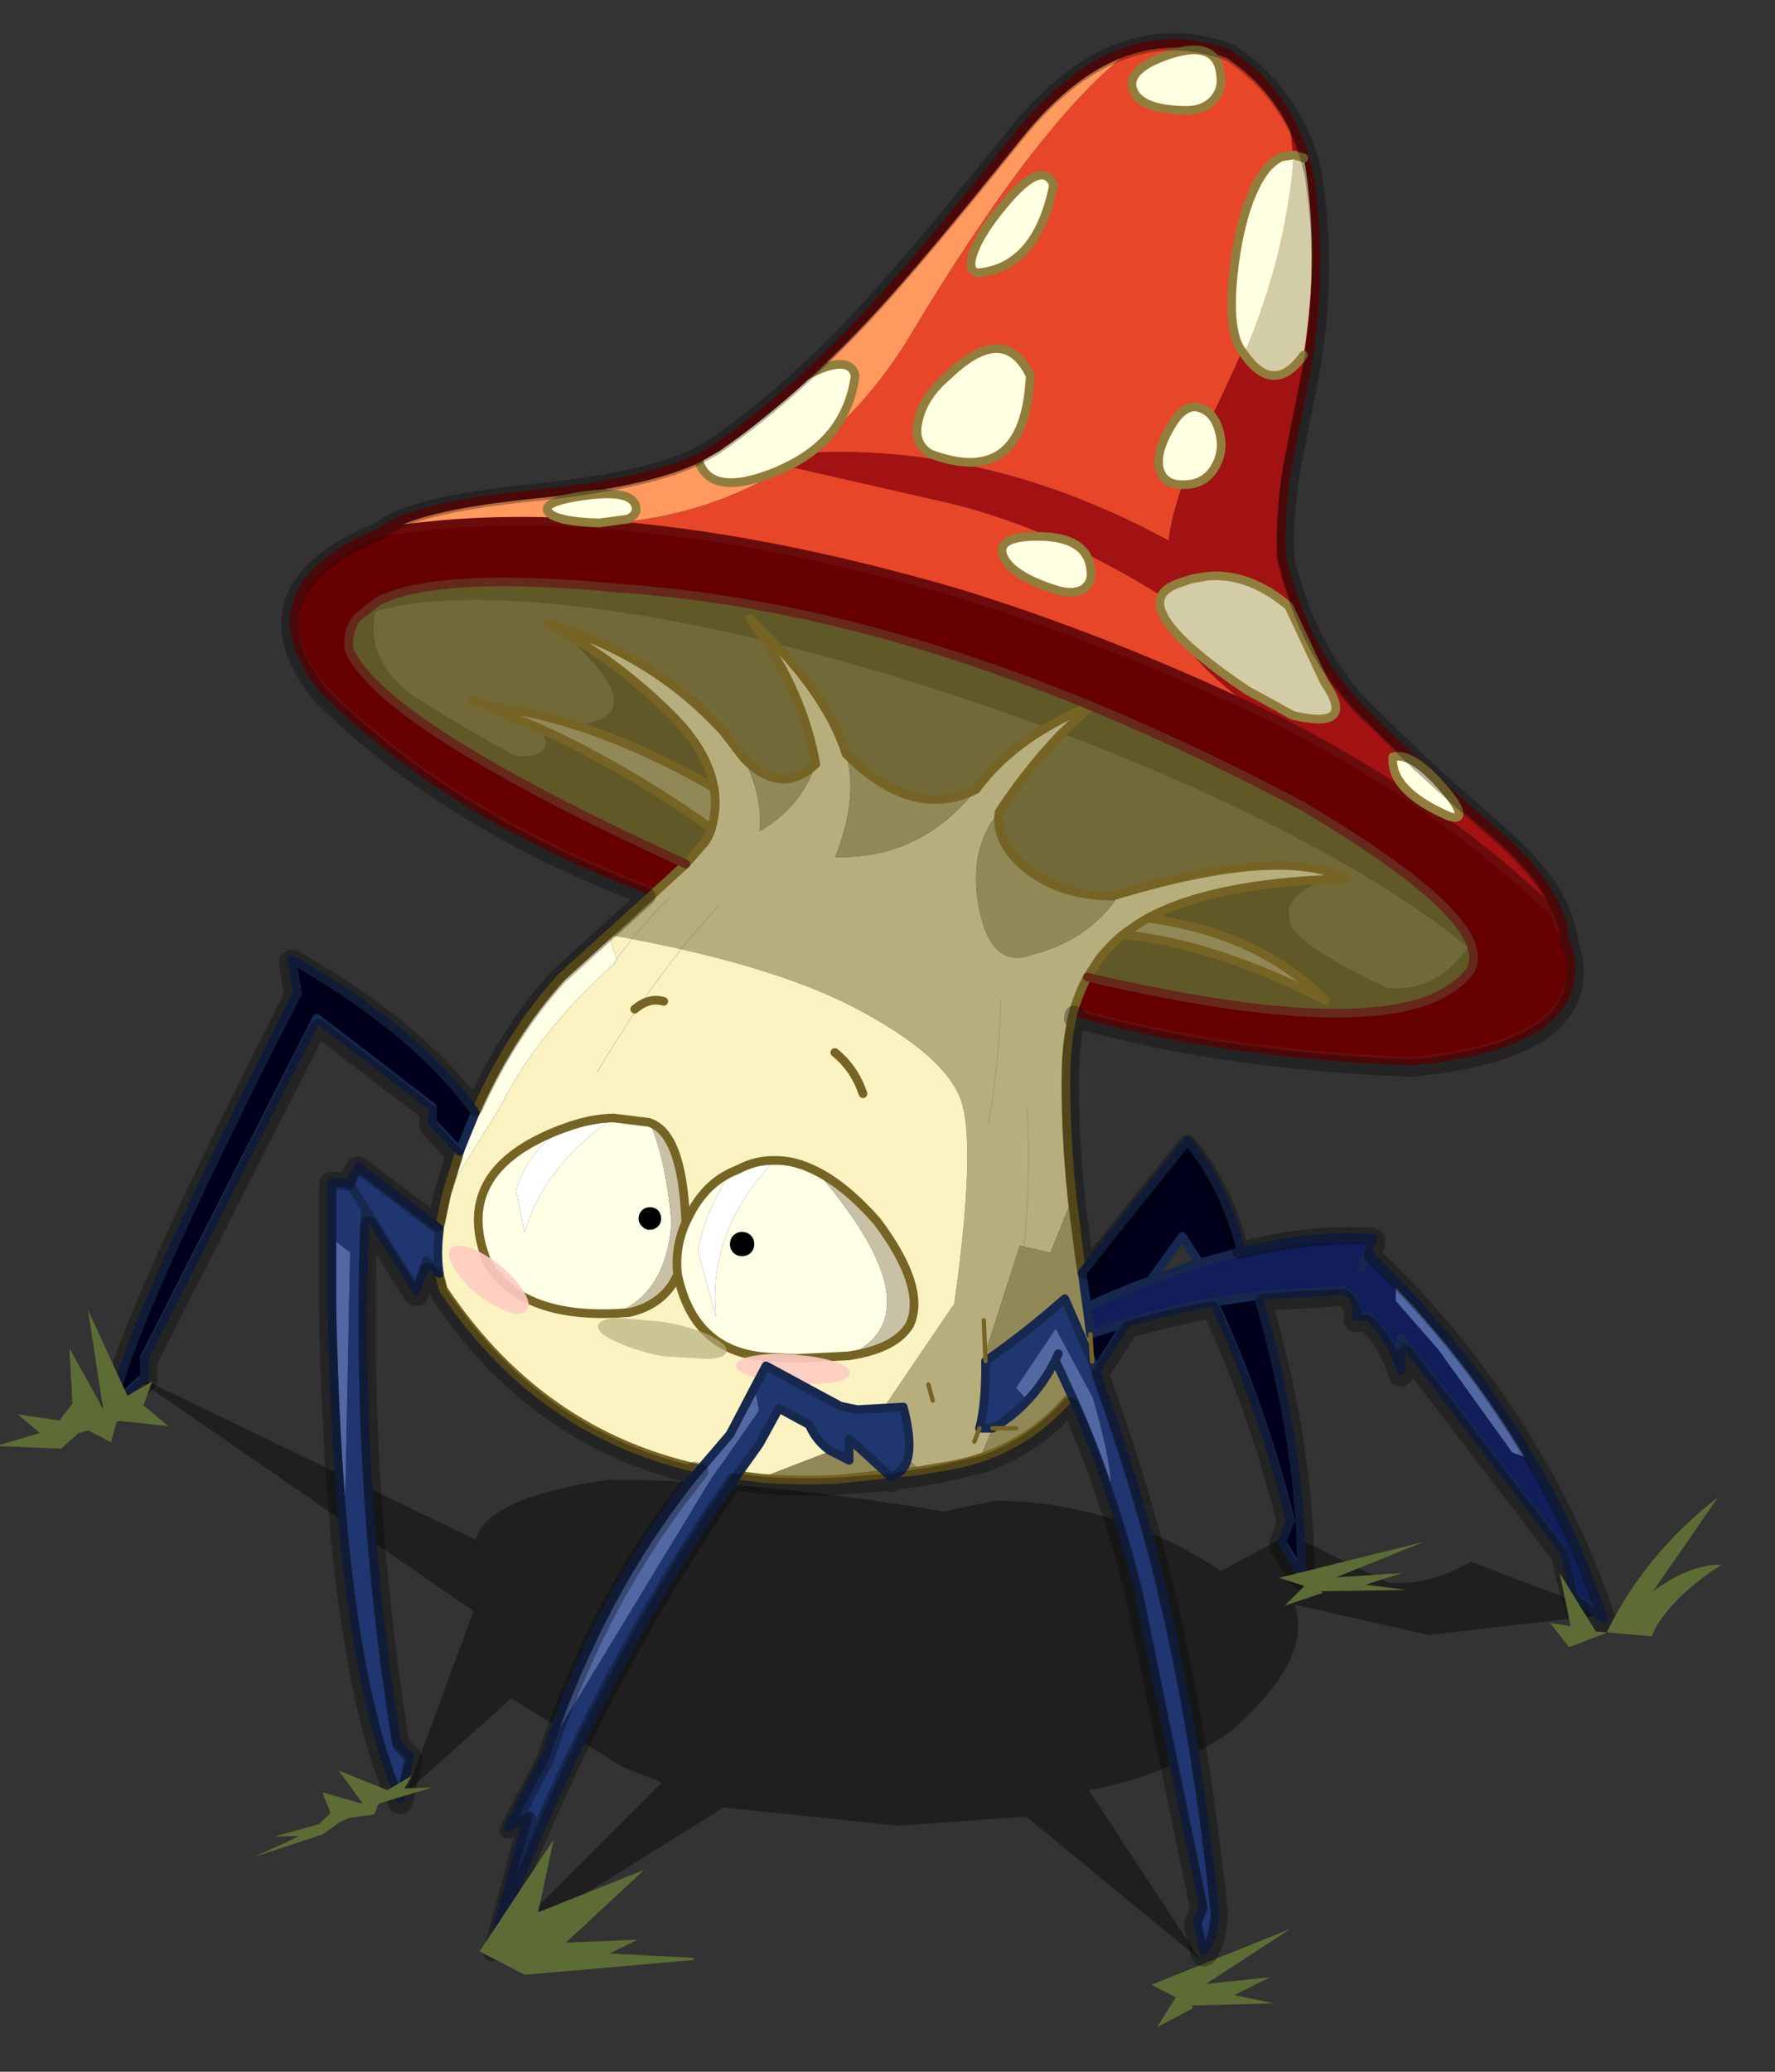 <svg width="84" height="98" xmlns="http://www.w3.org/2000/svg" xmlns:xlink="http://www.w3.org/1999/xlink">
 <rect width="100%" height="100%" fill="#333333" stroke="none"/>
 <defs>
  <g transform="matrix(1,0,0,1,99.6,115.5) " id="shape0">
   <path id="svg_1" fill-rule="evenodd" fill-opacity="0.4" fill="#000000" d="m61.1,63.25l-11.4,-5.55l-7.85,4.2q-12.2,-7.95 -26,-8.1l-6.05,1.25q-22.1,-3.7 -38.7,-3.65q-13.95,2 -15.3,6.9l-40.5,-19.5l40.25,27.75l-7.7,20.85l12.05,-10.8l12.8,7.9l4.6,1.8l-19.5,19.5l26.6,-16.6l20.15,2.1l14.8,-1.05l20.05,16.5l-12.85,-19.55q9.05,-1.55 16.6,-6.95q9.4,-8.35 7.15,-14.45l15.5,3.5l20.8,-2.4l-15.95,-6.05q-4.8,2.8 -9.55,2.4"/>
   <path id="svg_2" fill-rule="evenodd" fill="#5d6c35" d="m38.6,112.35l-0.15,-0.3l9.5,-0.25l-4.6,-0.95l4.1,-2.05l-7.35,0.75l9.75,-6.35l-16.05,6.45l2.8,1.45l-2.15,3.45l4.15,-2.2"/>
   <path id="svg_3" fill-rule="evenodd" fill="#ff995e" d="m-3,-69.6q4.8,-4.35 8.55,-10.35q15.4,-25.8 26,-33.65q-6.75,2 -13.15,9.95q-11.3,14.1 -16.95,20.2q-3.7,4 -7.5,7.45q5,-2.6 5.65,0q-0.5,3.7 -2.6,6.4m-27.05,10.75q11.75,-0.65 20.75,-6.05l-0.05,-0.1q-7.95,3.3 -9.2,-1.45q-5.85,2.8 -18.5,4.1q-14.7,1.45 -18,4.4q11.25,-1.85 24.7,-0.95l0.3,0.05"/>
   <path id="svg_4" fill-rule="evenodd" fill="#e84628" d="m31.55,-113.6q-10.6,7.85 -26,33.65q-3.75,6 -8.55,10.35q-1.05,1.35 -2.6,2.5q20.85,-1 41.4,10.15q0.2,-3.05 2.85,-9.9q7.3,-14.95 9.25,-21.05q2,-6.15 2.2,-11.05q0.2,-4.95 -0.95,-7.55q-2.45,-3.95 -6.45,-6.6q-5.7,-2.15 -11.15,-0.5m-40.9,48.6l0.05,0.1q-9,5.4 -20.75,6.05q18.7,1.3 41.55,7.95q16.75,5.15 34.15,13.35l-0.1,-0.05l-0.1,-0.05q-9.35,-6.8 -9.95,-12.6q-12.45,-7.9 -24.65,-10.95l-19.05,-4.35l-0.4,0.2l-0.75,0.35"/>
   <path id="svg_5" fill-rule="evenodd" fill="#ffffe2" d="m-3,-69.6q2.1,-2.7 2.6,-6.4q-0.65,-2.6 -5.65,0q-5.05,4.65 -10.3,8.3l-2.2,1.25q1.25,4.75 9.2,1.45l0.75,-0.35l0.4,-0.2q1.45,-0.7 2.6,-1.55q1.55,-1.15 2.6,-2.5"/>
   <path id="svg_6" fill-rule="evenodd" fill="#a21212" d="m49.15,-106.5q1.15,2.6 0.95,7.55q-0.2,4.9 -2.2,11.05q-1.95,6.1 -9.25,21.05q-2.65,6.85 -2.85,9.9q-20.55,-11.15 -41.4,-10.15q-1.15,0.85 -2.6,1.55l19.05,4.35q12.2,3.05 24.65,10.95q0.6,5.8 9.95,12.6l0.7,0.3l2.25,1.1q18.7,9.6 31.4,21.8l0.4,0.35l0.05,0.1l1.25,2.9q-0.6,-5.9 -8.7,-12.7q-8.05,-6.85 -14.75,-13.6q-6.7,-6.8 -9.25,-17.85q-0.2,-4.85 0.7,-10.45l1.95,-9.8l0.35,-1.85q1.95,-11.75 0.05,-22.75q-0.95,-3.55 -2.7,-6.4"/>
   <path id="svg_7" fill-rule="evenodd" fill="#605827" d="m-10.75,-45.4l-1.8,-2.55l2.8,2.8q7.1,1.75 14.75,4.1q8.65,2.65 16.7,5.65q2.35,-1.4 5.1,-2.5q-28.7,-11.8 -54.2,-13.55q-21.15,-2.05 -28.1,1.5l-2.35,1.85q-1.25,1.55 -0.95,3.75q2.4,5.55 17.65,14.1q8.55,4.85 21.2,10.6l2.05,-2.35q0.6,-0.7 0.9,-1.75q-9.6,-6.85 -19.7,-11.5q2.05,3.35 -2.85,3.2q-6.65,-3.6 -12.25,-7.25q-5.2,-4.15 -4,-9.5q7.25,-2.15 20.35,-0.9q11.3,1.05 24.7,4.3m64.2,27.55q-13.2,0.7 -20.1,4.45q12,1.6 19.5,8.5l1,0.95l-2.35,-1.15q-11.5,-5.5 -21,-6.4q-1.55,1.3 -2.8,2.9l-1.3,2q27.85,6.5 38.8,2.85q3.6,-1.25 5.4,-3.6q0.55,-1 0.3,-2.25l-0.25,-0.9q-2.3,-5.7 -19.45,-15.85q-11.6,-6.2 -24.4,-11.55l-3.35,3.15q12.2,4.55 23.1,10q15.1,7.5 23.8,14.7q-3.55,5.2 -9.3,4.75q-11.9,-5.6 -11.3,-8.15q-0.9,-2.1 3.7,-4.4m-87.95,-28.8q11.55,9.95 1.85,11q7.55,2.4 15.95,7.2q-0.75,-4.3 -5,-8.5q-5.85,-5.8 -12.8,-9.7"/>
   <path id="svg_8" fill-rule="evenodd" fill="#b6ae7d" d="m-9.75,-45.15l-2.8,-2.8l1.8,2.55q4.5,6.85 5.8,14.2q-1.75,5.1 -6.5,7.75q0.45,-3.75 -1.8,-8.4l-2.3,-3q-7.65,-8.45 -19,-12.15l-1.4,-0.45l1.45,0.8q6.95,3.9 12.8,9.7q4.25,4.2 5,8.5q0.4,2.35 -0.3,4.7q-0.3,1.05 -0.9,1.75l-2.05,2.35l-3.55,3.25l-5.4,4.9q19,3.35 28.95,8.7q10,5.35 11.75,10.4q1.8,5.05 -0.75,23.45l-7.8,11.5q-0.9,3.1 -3.6,4.4l0.4,0.3q1,0.7 2.25,1.15l0,-2.5l4.75,4.35l0,0.1l2.25,-0.4q2.5,-0.35 4.75,-1.1l1.4,-3.4l-1.5,0q0.75,-2.7 0.7,-7.75l-0.05,-0.65l0,-0.25l4,-12.4l3.55,0.8l2.5,-6.25q-0.85,-8.1 -0.7,-15.2q0.1,-3.45 0.85,-6.35q0.6,-2.15 1.6,-4l1.3,-2q1.25,-1.6 2.8,-2.9l1.7,-1.2l1.15,-0.7q6.9,-3.75 20.1,-4.45l2.75,-0.15q-7.55,-3.7 -26.05,1.8q-3.55,5.35 -10.1,7q-4.7,1.8 -6.15,-5.3q-1.3,-6.8 2.25,-11.1l0.05,0l0.2,-0.35q3.35,-5 7.05,-8.8l3.35,-3.15q-2.75,1.1 -5.1,2.5q-5,2.9 -8.15,7.15q-6.4,8.05 -16.25,7.8q2.7,-6.8 1.25,-11.9q-1.9,-6.05 -8.3,-12.8m24.2,78.15l0.15,3.8l-0.15,-3.8m-0.5,12.45l-0.6,1.55l0.6,-1.55m-5.9,-5.05l0.5,1.85l-0.5,-1.85"/>
   <path id="svg_9" fill-rule="evenodd" fill="#716938" d="m-10.75,-45.4q-13.4,-3.25 -24.7,-4.3q-13.1,-1.25 -20.35,0.9q-1.2,5.35 4,9.5q5.6,3.65 12.25,7.25q4.9,0.15 2.85,-3.2l-6.15,-2.6q4.9,0.5 10.2,2.2q9.7,-1.05 -1.85,-11l-1.45,-0.8l1.4,0.45q11.35,3.7 19,12.15l2.3,3q4.3,4.45 8.3,0.65q-1.3,-7.35 -5.8,-14.2m32.45,10q-8.05,-3 -16.7,-5.65q-7.65,-2.35 -14.75,-4.1q6.4,6.75 8.3,12.8q7.7,7.75 15,4.1q3.15,-4.25 8.15,-7.15m-5.5,9.8q-0.5,3.6 3.4,6.65q3.9,3 9.75,3l0.8,-0.25q18.5,-5.5 26.05,-1.8l-2.75,0.15q-4.6,2.3 -3.7,4.4q-0.6,2.55 11.3,8.15q5.75,0.45 9.3,-4.75q-8.7,-7.2 -23.8,-14.7q-10.9,-5.45 -23.1,-10q-3.7,3.8 -7.05,8.8l-0.2,0.35m-60.75,-12.9l1.7,0.65l-1.7,-0.65"/>
   <path id="svg_10" fill-rule="evenodd" fill="#908857" d="m-36.7,-35.25q10.1,4.65 19.7,11.5q0.7,-2.35 0.3,-4.7q-8.4,-4.8 -15.95,-7.2q-5.3,-1.7 -10.2,-2.2l6.15,2.6m35.25,2.9q1.45,5.1 -1.25,11.9q9.85,0.25 16.25,-7.8q-7.3,3.65 -15,-4.1m17.65,6.75l-0.05,0q-3.55,4.3 -2.25,11.1q1.45,7.1 6.15,5.3q6.55,-1.65 10.1,-7l-0.8,0.25q-5.85,0 -9.75,-3q-3.9,-3.05 -3.4,-6.65m17.15,12.2l-1.15,0.7l-1.7,1.2q9.5,0.9 21,6.4l2.35,1.15l-1,-0.95q-7.5,-6.9 -19.5,-8.5m-8.7,32.35l-2.5,6.25l-3.55,-0.8l-4,12.4l0,0.25l0.05,0.65q4.55,-3.15 9.15,-7.2l3.15,7.25l-0.2,-3.15l-0.4,-3.15l-0.55,-3.95l-0.25,-1.5l-0.9,-7.05m-29.6,-50.15q-4,3.8 -8.3,-0.65q2.25,4.65 1.8,8.4q4.75,-2.65 6.5,-7.75m-6.4,82.4q4.15,0.35 8.65,0.15l9.7,-1l0.05,-0.1l-4.75,-4.35l0,2.5q-1.25,-0.45 -2.25,-1.15l-0.4,-0.3l-11,4.25m25.4,-2.35q6.3,-2.15 10.5,-7.25l-1.85,-4q-1.3,2.6 -3.2,4.65l-0.25,0.25q-1.65,1.7 -3.8,2.95l-1.4,3.4m4.15,-3.4l-2.75,0l2.75,0"/>
   <path id="svg_11" fill-rule="evenodd" fill="#660000" d="m45.65,-37.55q-17.4,-8.2 -34.15,-13.35q-22.85,-6.65 -41.55,-7.95l-0.3,-0.05q-13.45,-0.9 -24.7,0.95q-15.8,6.45 -6.85,18q14.6,14.65 38.4,23.55l3.55,-3.25q-12.65,-5.75 -21.2,-10.6q-15.25,-8.55 -17.65,-14.1q-0.3,-2.2 0.95,-3.75l2.35,-1.85q6.95,-3.55 28.1,-1.5q25.5,1.75 54.2,13.55q12.8,5.35 24.4,11.55q17.15,10.15 19.45,15.85l0.25,0.9q0.25,1.25 -0.3,2.25q-1.8,2.35 -5.4,3.6q-10.95,3.65 -38.8,-2.85q-1,1.85 -1.6,4q17.05,4.85 39,5.7q20,-1.95 18.25,-12.2l-0.55,-2l-1.25,-2.9l-0.45,-0.45q-12.7,-12.2 -31.4,-21.8l-2.75,-1.3"/>
   <path id="svg_12" fill-rule="evenodd" fill="#900000" d="m45.45,-37.65l0.1,0.05l0.1,0.05l2.75,1.3l-2.25,-1.1l-0.7,-0.3"/>
   <path id="svg_13" fill-rule="evenodd" fill="#00001d" d="m-44.25,9.05q-6.75,-9.45 -21.15,-17.65l0.6,3.9q-19.15,37.5 -21.25,47.5l3.6,-3.25l0,-2.25l19.9,-39.15l13.35,10.25l0,1.75l3.15,3.35l0.45,-1.15l1.35,-3.3m71.6,29.8l3.55,-5.55q-2.05,0.6 -4.15,1.3l0.2,3.15l0.4,1.1m13.65,-7.95q5.5,11.9 8.85,25.25l-1,2.4l2.25,3.75q0.1,-14.5 -5,-32.15l-5.1,0.75m3.2,-5.85q-2.05,-7.8 -6.25,-12.75l-11.1,13.85l-0.05,0.1l-1,1.25l0.55,3.95q3.8,-1.75 7.35,-3.05l3.65,-5.1l2,3.1l4.85,-1.35"/>
   <path id="svg_14" fill-rule="evenodd" fill="#121e59" d="m30.9,33.3q5.05,-1.5 10.1,-2.4l5.1,-0.75l9.75,-0.6q2,0.75 1.6,3l1.4,0q2.75,2.7 3.75,6.25l0,-3.75l18.75,24.5l1.25,5.1l3.35,2.75q-3.2,-9.6 -8.35,-18.4l-2.15,-0.75l-8.55,-11.9l-4.9,-5.6l0,-2.25l-3.3,-3.3l0.65,-1.65q-6.75,-0.55 -15.15,1.5l-4.85,1.35q-2.75,0.85 -5.65,2q-3.55,1.3 -7.35,3.05l0.4,3.15q2.1,-0.7 4.15,-1.3m27.2,-6.4l0.6,-1.7l-0.6,1.7"/>
   <path id="svg_15" fill-rule="evenodd" fill="#5268a3" d="m-60.8,23.55l0,7.75q0.3,15.3 1.45,27.1l0.65,-33.25l-2.1,-1.6m85.35,18.05q2.5,5.45 4.45,11.4q0.55,-2.3 -1.95,-11.05l-4.3,-8l-4.6,6.85l1.35,1.45q1.9,-2.05 3.2,-4.65l1.85,4m53.05,7.4q-2.65,-4.5 -5.8,-8.85q-4.4,-6.05 -9.8,-11.65l0,2.25l4.9,5.6l8.55,11.9l2.15,0.75m-54.55,-12.15l-0.35,0.75l0.35,-0.75"/>
   <path id="svg_16" fill-rule="evenodd" fill="#203671" d="m-48.4,22.4l-9.4,-7.1l-0.95,1.9l-2.05,-0.15l0,6.5l2.1,1.6l-0.65,33.25q2,19.75 6.45,29.75l1.1,-4.85l-1.5,-1.5q-4.95,-30.3 -3.65,-61.7l5.9,9.45l1.15,-3.4l1.5,1.45q-0.35,-2.2 0,-5l0,-0.2m77.4,30.6q1.9,5.55 3.35,11.5l7.45,36.15l-0.75,1.7l0.8,3.4q1.1,-1.35 1.3,-4.7l-0.1,-0.5q-2.2,-21.35 -6.85,-39.85q-2.9,-11 -6.85,-21.85l-0.4,-1.1l-3.15,-7.25q-4.6,4.05 -9.15,7.2q0.05,5.05 -0.7,7.75l1.5,0q2.15,-1.25 3.8,-2.95l0.25,-0.25l-1.35,-1.45l4.6,-6.85l4.3,8q2.5,8.75 1.95,11.05m-85.95,-32.9l-1.8,-2.9l1.8,2.9"/>
   <path id="svg_17" fill-rule="evenodd" fill="#ffffe5" d="m-28.9,-11.5l-5.4,4.9q-5.95,6.55 -9.95,15.65l-1.35,3.3l-0.45,1.15l-1.5,4.8l6.25,-10.05q4.3,-8.6 13.45,-16.75l-1.05,-3m-4.9,22.25l-0.7,0.25q-12.65,4.9 -8.3,15.45q3.9,6.2 14.7,5.75q5.9,-2.3 6.5,-10.5q-0.65,-7.25 -2.5,-11.5l-0.15,-0.05l-4.05,-0.5q-8.05,5.55 -10.25,13.2l-1,-4.85q1.45,-4.8 5.75,-7.25m12.9,16.95q1.9,9.15 10.7,9.55l2.9,0.15l6.1,-0.3q10.55,-4.8 -3.65,-21.3q-2.5,-1.3 -4.85,-1.25q-7.8,8.15 -6.75,18.1l-2.1,-7.65q0.95,-5.05 3.9,-9.1q-3.15,1.45 -4.95,5.1l-0.35,0.7q-1.3,2.9 -0.95,6"/>
   <path id="svg_18" fill-rule="evenodd" fill="#faf2c1" d="m-47.55,18.3l-0.85,4.1l0,0.2q-0.35,2.8 0,5l0.45,1.8q11.85,17.75 32.05,21.2l4.55,0.6l11,-4.25q2.7,-1.3 3.6,-4.4l7.8,-11.5q2.55,-18.4 0.75,-23.45q-1.75,-5.05 -11.75,-10.4q-9.95,-5.35 -28.95,-8.7l1.05,3q-9.15,8.15 -13.45,16.75l-6.25,10.05m13.75,-7.55q2.9,-1.05 5.5,-1.1l4.05,0.5l0.15,0.05q3.6,1.25 4.1,10.6l0.4,0.2q1.8,-3.65 4.95,-5.1l0.7,-0.3q2.05,-1.1 4.25,-1.05q2.35,-0.05 4.85,1.25q3.4,1.7 7,5.8q5.7,7.65 3.75,11.9q-1.65,2.8 -7.1,3.6l-6.1,0.3l-2.9,-0.15q-8.8,-0.4 -10.7,-9.55q-1.5,3.45 -5.6,4.4l-1.6,0.1q-10.8,0.45 -14.7,-5.75q-4.35,-10.55 8.3,-15.45l0.7,-0.25"/>
   <path id="svg_19" fill-rule="evenodd" fill="#ffffff" d="m-28.3,9.65q-2.6,0.05 -5.5,1.1q-4.3,2.45 -5.75,7.25l1,4.85q2.2,-7.65 10.25,-13.2m18.6,4.9q-2.2,-0.05 -4.25,1.05l-0.7,0.3q-2.95,4.05 -3.9,9.1l2.1,7.65q-1.05,-9.95 6.75,-18.1"/>
   <path id="svg_20" fill-rule="evenodd" fill="#c9c1a5" d="m-28.1,32.2l1.6,-0.1q4.1,-0.95 5.6,-4.4q-0.35,-3.1 0.95,-6l-0.05,-0.9q-0.5,-9.35 -4.1,-10.6q1.85,4.25 2.5,11.5q-0.6,8.2 -6.5,10.5m26.9,4.9q5.45,-0.8 7.1,-3.6q1.95,-4.25 -3.75,-11.9q-3.6,-4.1 -7,-5.8q14.2,16.5 3.65,21.3"/>
   <path id="svg_21" fill-rule="evenodd" fill="#e8e0af" d="m7,50.35l0.05,0l0,-0.1l-0.05,0.1"/>
   <path id="svg_22" stroke-linejoin="round" stroke-linecap="round" stroke="#917e3c" fill="none" d="m-3,-69.6q2.1,-2.7 2.6,-6.4q-0.65,-2.6 -5.65,0m0.45,8.9q1.55,-1.15 2.6,-2.5m-6.35,4.6l0.75,-0.35l0.4,-0.2m-10.35,-0.9q1.25,4.75 9.2,1.45m3.75,-2.1q-1.15,0.85 -2.6,1.55"/>
   <path id="svg_23" stroke-linejoin="round" stroke-linecap="round" stroke="#6b0c0c" fill="none" d="m-6.05,-76q3.8,-3.45 7.5,-7.45q5.65,-6.1 16.95,-20.2q6.4,-7.95 13.15,-9.95q5.45,-1.65 11.15,0.5q4,2.65 6.45,6.6m-3.5,68.95q-17.4,-8.2 -34.15,-13.35q-22.85,-6.65 -41.55,-7.95m-0.3,-0.05q-13.45,-0.9 -24.7,0.95q3.3,-2.95 18,-4.4q12.65,-1.3 18.5,-4.1l2.2,-1.25q5.25,-3.65 10.3,-8.3m-49,18.05q-15.8,6.45 -6.85,18q14.6,14.65 38.4,23.55m105,5.3q-0.6,-5.9 -8.7,-12.7q-8.05,-6.85 -14.75,-13.6q-6.7,-6.8 -9.25,-17.85q-0.2,-4.85 0.7,-10.45l1.95,-9.8l0.35,-1.85q1.95,-11.75 0.05,-22.75q-0.95,-3.55 -2.7,-6.4m31.1,92.5l-0.45,-0.45l0.4,0.35l0.05,0.1l1.25,2.9l0.55,2q1.75,10.25 -18.25,12.2q-21.95,-0.85 -39,-5.7m23.6,-33.65l-2.75,-1.3m2.75,1.3q18.7,9.6 31.4,21.8"/>
   <path id="svg_24" stroke-linejoin="round" stroke-linecap="round" stroke="#756424" fill="none" d="m-9.75,-45.15l-2.8,-2.8l1.8,2.55m-25.95,10.15q10.1,4.65 19.7,11.5m-0.9,1.75l-2.05,2.35m46.75,-18.25q-2.75,1.1 -5.1,2.5m-31.45,-9.75q6.4,6.75 8.3,12.8q7.7,7.75 15,4.1q3.15,-4.25 8.15,-7.15m-5.5,9.8q-0.5,3.6 3.4,6.65q3.9,3 9.75,3l0.8,-0.25q18.5,-5.5 26.05,-1.8l-2.75,0.15q-13.2,0.7 -20.1,4.45l-1.15,0.7l-1.7,1.2q-1.55,1.3 -2.8,2.9l-1.3,2q-1,1.85 -1.6,4q-0.75,2.9 -0.85,6.35q-0.15,7.1 0.7,15.2m-37.9,-50.8l-2.3,-3q-7.65,-8.45 -19,-12.15l-1.4,-0.45l1.45,0.8m1.85,11q-5.3,-1.7 -10.2,-2.2l-1.7,-0.65m21.05,22.1l3.55,-3.25m6.7,-12.2q4.3,4.45 8.3,0.65q-1.3,-7.35 -5.8,-14.2m-5.95,16.95q-8.4,-4.8 -15.95,-7.2m-4.05,0.4l-6.15,-2.6m19.35,21.45l-5.4,4.9l-5.4,4.9q-5.95,6.55 -9.95,15.65m-1.8,4.45l-1.5,4.8l-0.85,4.1m0,5.2l0.45,1.8q11.85,17.75 32.05,21.2l4.55,0.6q4.15,0.35 8.65,0.15l9.7,-1l0.05,0l2.25,-0.4q2.5,-0.35 4.75,-1.1q6.3,-2.15 10.5,-7.25m1.25,-14.1l-0.25,-1.5l-0.9,-7.05m-46.35,-55.9q-5.85,-5.8 -12.8,-9.7m57.95,11.9l3.35,-3.15m-10.6,12.3l0.2,-0.35q3.35,-5 7.05,-8.8m7.05,23.25q9.5,0.9 21,6.4l2.35,1.15l-1,-0.95q-7.5,-6.9 -19.5,-8.5m-61.65,23.05q-2.6,0.05 -5.5,1.1l-0.7,0.25q-12.65,4.9 -8.3,15.45q3.9,6.2 14.7,5.75l1.6,-0.1q4.1,-0.95 5.6,-4.4q1.9,9.15 10.7,9.55l2.9,0.15l6.1,-0.3q5.45,-0.8 7.1,-3.6q1.95,-4.25 -3.75,-11.9q-3.6,-4.1 -7,-5.8q-2.5,-1.3 -4.85,-1.25q-2.2,-0.05 -4.25,1.05l-0.7,0.3q-3.15,1.45 -4.95,5.1l-0.35,0.7l-0.05,-0.9q-0.5,-9.35 -4.1,-10.6l-0.15,-0.05l-4.05,-0.5m8.35,12.05q-1.3,2.9 -0.95,6"/>
   <path id="svg_25" stroke-linejoin="round" stroke-linecap="round" stroke="#756424" fill="none" d="m-17,-23.75q-0.3,1.05 -0.9,1.75m1.2,-6.45q0.4,2.35 -0.3,4.7m-4.7,-13.2q4.25,4.2 5,8.5"/>
   <path id="svg_26" stroke-linejoin="round" stroke-linecap="round" stroke="#66281a" fill="none" d="m-19.95,-19.65q-12.65,-5.75 -21.2,-10.6q-15.25,-8.55 -17.65,-14.1q-0.3,-2.2 0.95,-3.75l2.35,-1.85q6.95,-3.55 28.1,-1.5q25.5,1.75 54.2,13.55q12.8,5.35 24.4,11.55q17.15,10.15 19.45,15.85l0.25,0.9q0.25,1.25 -0.3,2.25q-1.8,2.35 -5.4,3.6q-10.95,3.65 -38.8,-2.85"/>
   <path id="svg_27" stroke-linejoin="round" stroke-linecap="round" stroke="#17284f" fill="none" d="m-44.25,9.05q-6.75,-9.45 -21.15,-17.65l0.6,3.9q-19.15,37.5 -21.25,47.5l3.6,-3.25l0,-2.25l19.9,-39.15l13.35,10.25l0,1.75l3.15,3.35l0.45,-1.15l1.35,-3.3m-4.15,13.35l-9.4,-7.1l-0.95,1.9l-2.05,-0.15l0,6.5l0,7.75q0.3,15.3 1.45,27.1q2,19.75 6.45,29.75l1.1,-4.85l-1.5,-1.5q-4.95,-30.3 -3.65,-61.7l5.9,9.45l1.15,-3.4l1.5,1.45q-0.35,-2.2 0,-5l0,-0.2m72.95,19.2q2.5,5.45 4.45,11.4q1.9,5.55 3.35,11.5l7.45,36.15l-0.75,1.7l0.8,3.4q1.1,-1.35 1.3,-4.7l-0.1,-0.5q-2.2,-21.35 -6.85,-39.85q-2.9,-11 -6.85,-21.85l3.55,-5.55q5.05,-1.5 10.1,-2.4q5.5,11.9 8.85,25.25l-1,2.4l2.25,3.75q0.1,-14.5 -5,-32.15l9.75,-0.6q2,0.75 1.6,3l1.4,0q2.75,2.7 3.75,6.25l0,-3.75l18.75,24.5l1.25,5.1l3.35,2.75q-3.2,-9.6 -8.35,-18.4q-2.65,-4.5 -5.8,-8.85q-4.4,-6.05 -9.8,-11.65l-3.3,-3.3l0.65,-1.65q-6.75,-0.55 -15.15,1.5q-2.05,-7.8 -6.25,-12.75l-11.1,13.85m-0.05,0.1l-1,1.25m13.55,-1.1l4.85,-1.35m-4.85,1.35l-2,-3.1l-3.65,5.1q-3.55,1.3 -7.35,3.05l-0.55,-3.95m20.3,2.65l-5.1,0.75m-14.25,3.7q2.1,-0.7 4.15,-1.3m-8.2,4.3l0.35,-0.75m3.7,-2.25l-0.4,-3.15m-11.7,6.25q4.55,-3.15 9.15,-7.2l3.15,7.25l0.4,1.1m6.35,-10.45q2.9,-1.15 5.65,-2m19.35,-1.2l-0.6,1.7m-38.6,15.35q1.9,-2.05 3.2,-4.65l1.85,4m-83.3,-24.4l1.8,2.9m70.9,25.35l1.5,0q2.15,-1.25 3.8,-2.95m-5.3,2.95q0.75,-2.7 0.7,-7.75"/>
   <path id="svg_28" stroke-width="0.5" stroke-linejoin="round" stroke-linecap="round" stroke="#756424" fill="none" d="m14.6,36.8l-0.15,-3.8m12.5,4.75l-0.2,-3.15m-12.1,3.1l-0.05,-0.65m-6.05,5.2l-0.5,-1.85m5.3,6.6l0.6,-1.55m1.5,0l2.75,0"/>
   <path id="svg_29" fill-rule="evenodd" fill="#000000" d="m-14.45,25.2q0.4,0.4 1,0.4q0.6,0 1,-0.4q0.4,-0.4 0.4,-1q0,-0.6 -0.4,-1q-0.4,-0.4 -1,-0.4q-0.6,0 -1,0.4q-0.4,0.4 -0.4,1q0,0.6 0.4,1"/>
   <path id="svg_30" fill-rule="evenodd" fill-opacity="0.902" fill="#ffcbc2" d="m-47.15,24.8q-0.5,0.7 0.5,2.2q0.9,1.55 2.7,3.05q1.9,1.4 3.5,1.95q1.65,0.55 2.15,-0.2q0.55,-0.7 -0.4,-2.2q-0.95,-1.55 -2.8,-3q-1.8,-1.45 -3.45,-2q-1.65,-0.5 -2.2,0.2"/>
   <path id="svg_31" fill-rule="evenodd" fill-opacity="0.902" fill="#ffcbc2" d="m-14.15,38.05q-0.25,0.7 1.55,1.35q1.75,0.65 4.45,0.9q2.75,0.2 4.8,-0.1q2.1,-0.25 2.3,-1q0.25,-0.7 -1.5,-1.35q-1.8,-0.65 -4.45,-0.85q-2.75,-0.3 -4.8,0.05q-2.1,0.3 -2.35,1"/>
   <path id="svg_32" fill-rule="evenodd" fill="#000000" d="m-25,22.15q0.35,0.4 0.85,0.4l0.05,0q0.55,0 0.95,-0.4q0.35,-0.35 0.35,-0.9q0,-0.55 -0.35,-0.95q-0.35,-0.3 -0.75,-0.35l-0.2,0q-0.55,0 -0.9,0.35q-0.4,0.4 -0.4,0.95q0,0.55 0.4,0.9"/>
   <path id="svg_33" fill-rule="evenodd" fill-opacity="0.671" fill="#b5ad7c" d="m-30.1,33.75q0.1,0.85 2.3,1.8q2.2,1 5.25,1.6l5.25,0.3q2.15,-0.15 2.05,-1q-0.05,-0.85 -2.25,-1.85q-2.15,-0.95 -5.25,-1.45l-5.2,-0.45q-2.15,0.2 -2.15,1.05"/>
   <path id="svg_34" fill-rule="evenodd" fill="#d2cda6" d="m53.75,-40.65l-4.1,-8.75q-4.65,-3.9 -9.45,-3.45l-1.7,0.3l-0.35,0.1l-1.05,0.35q-7.2,2.35 7.8,12.45l2.95,1.6l2.25,1.25q7.55,1.8 3.65,-3.85"/>
   <path id="svg_35" stroke-linejoin="round" stroke-linecap="round" stroke="#917e3c" fill="none" d="m53.75,-40.65q3.9,5.65 -3.65,3.85l-2.25,-1.25l-2.95,-1.6q-15,-10.1 -7.8,-12.45l1.05,-0.35l0.35,-0.1l1.7,-0.3q4.8,-0.45 9.45,3.45l4.1,8.75z"/>
   <path id="svg_36" fill-rule="evenodd" fill="#d2cda6" d="m51.4,-101.1l-1.15,-0.35q-0.95,11.8 -5.75,23q3.45,4.85 6.85,0.1q1.9,-11.75 0.05,-22.75"/>
   <path id="svg_37" fill-rule="evenodd" fill="#ffffe2" d="m50.25,-101.45l-1.4,0.2q-0.9,0.4 -1.8,1.4q-2.6,3.3 -3.65,10.8q-0.8,6 0.2,9q0.25,0.7 0.65,1.25l0.25,0.35q4.8,-11.2 5.75,-23"/>
   <path id="svg_38" stroke-linejoin="round" stroke-linecap="round" stroke="#917e3c" fill="none" d="m51.4,-101.1l-1.15,-0.35l-1.4,0.2q-0.9,0.4 -1.8,1.4q-2.6,3.3 -3.65,10.8q-0.8,6 0.2,9q0.25,0.7 0.65,1.25l0.25,0.35q3.45,4.85 6.85,0.1"/>
   <path id="svg_39" fill-rule="evenodd" fill="#ffffe2" d="m16.05,-94.85q-1.95,2.45 -2.75,4.5q-0.85,2.35 0.5,2.5q6.8,-0.65 8.7,-10.15q-1.35,-3.35 -6.45,3.15"/>
   <path id="svg_40" stroke-linejoin="round" stroke-linecap="round" stroke="#917e3c" fill="none" d="m16.05,-94.85q5.1,-6.5 6.45,-3.15q-1.9,9.5 -8.7,10.15q-1.35,-0.15 -0.5,-2.5q0.8,-2.05 2.75,-4.5z"/>
   <path id="svg_41" fill-rule="evenodd" fill="#ffffe2" d="m10.25,-75.95q-2.65,2.25 -3.3,4.9q-0.8,2.85 1.35,4.1q10.9,4.05 11.5,-9.05q-3.05,-6.25 -9.55,0.05"/>
   <path id="svg_42" stroke-linejoin="round" stroke-linecap="round" stroke="#917e3c" fill="none" d="m10.25,-75.95q6.5,-6.3 9.55,-0.05q-0.6,13.1 -11.5,9.05q-2.15,-1.25 -1.35,-4.1q0.65,-2.65 3.3,-4.9z"/>
   <path id="svg_43" fill-rule="evenodd" fill="#ffffe2" d="m37.55,-106.6q2.1,0.1 3.35,-1.15q1.1,-1.2 0.9,-2.75q-0.3,-4.35 -5.9,-2.55q-5.05,1.7 -4.25,4.05q0.85,2.3 5.9,2.4"/>
   <path id="svg_44" stroke-linejoin="round" stroke-linecap="round" stroke="#917e3c" fill="none" d="m37.55,-106.6q2.1,0.1 3.35,-1.15q1.1,-1.2 0.9,-2.75q-0.3,-4.35 -5.9,-2.55q-5.05,1.7 -4.25,4.05q0.85,2.3 5.9,2.4z"/>
   <path id="svg_45" fill-rule="evenodd" fill="#ffffe2" d="m-29.95,-59l3.35,-0.45q1.1,-0.6 0.9,-1.35q-0.3,-2.1 -5.9,-1.35q-5.05,0.7 -4.25,1.85q0.85,1.15 5.9,1.3"/>
   <path id="svg_46" stroke-linejoin="round" stroke-linecap="round" stroke="#917e3c" fill="none" d="m-29.95,-59l3.35,-0.45q1.1,-0.6 0.9,-1.35q-0.3,-2.1 -5.9,-1.35q-5.05,0.7 -4.25,1.85q0.85,1.15 5.9,1.3z"/>
   <path id="svg_47" fill-rule="evenodd" fill="#ffffe2" d="m22.55,-51.35q2.1,0.7 3.35,0q1.1,-0.75 0.9,-2.15q-0.3,-3.85 -5.9,-3.95q-5.05,-0.05 -4.25,2.2q0.85,2.25 5.9,3.9"/>
   <path id="svg_48" stroke-linejoin="round" stroke-linecap="round" stroke="#917e3c" fill="none" d="m22.55,-51.35q2.1,0.7 3.35,0q1.1,-0.75 0.9,-2.15q-0.3,-3.85 -5.9,-3.95q-5.05,-0.05 -4.25,2.2q0.85,2.25 5.9,3.9z"/>
   <path id="svg_49" fill-rule="evenodd" fill="#ffffe2" d="m36.25,-70.5q-2.1,3.35 -1.5,5.4q0.65,2.1 3.75,1.6q1.85,-0.4 2.75,-2.15q0.85,-1.65 0.5,-3.35q-0.45,-2.5 -2.15,-3.2q-1.8,-0.75 -3.35,1.7"/>
   <path id="svg_50" stroke-linejoin="round" stroke-linecap="round" stroke="#917e3c" fill="none" d="m36.25,-70.5q-2.1,3.35 -1.5,5.4q0.65,2.1 3.75,1.6q1.85,-0.4 2.75,-2.15q0.85,-1.65 0.5,-3.35q-0.45,-2.5 -2.15,-3.2q-1.8,-0.75 -3.35,1.7z"/>
   <path id="svg_51" fill-rule="evenodd" fill="#ffffe2" d="m67.5,-28.4q1.4,1.6 1.75,2.6q0.3,1.1 -1.1,0.65q-6.8,-2.95 -6.5,-6.85q2.15,-0.65 5.85,3.6"/>
   <path id="svg_52" stroke-linejoin="round" stroke-linecap="round" stroke="#917e3c" fill="none" d="m67.5,-28.4q-3.7,-4.25 -5.85,-3.6q-0.3,3.9 6.5,6.85q1.4,0.45 1.1,-0.65q-0.35,-1 -1.75,-2.6z"/>
   <path id="svg_53" stroke-linejoin="round" stroke-linecap="round" stroke="#756424" fill="none" d="m-2.75,2.1q2.25,1.8 3.25,4.75m-23,-10.65q-1.7,-0.5 -3.35,0.9"/>
   <path id="svg_54" fill-rule="evenodd" fill="#5268a3" d="m-12.05,40.8l-2.8,5.35l-4.45,5.2q-10.45,13.2 -16.5,30.85l18.95,-31.2l5.3,-7.6l-0.5,-2.6"/>
   <path id="svg_55" fill-rule="evenodd" fill="#203671" d="m-12.05,40.8l0.5,2.6l-5.3,7.6l-18.95,31.2l-0.3,0.95l-4.35,8.35l2.25,-1.25l-4.15,15.4q11.25,-30.2 27.55,-53.7l3.35,-4.7l2.25,-4.1l3.5,1.9q0.65,1.55 1.95,2.65l0.4,0.3l2.25,1.15l0,-2.5l4.75,4.35q3.4,-0.75 1.5,-8l-5.3,0.3l-1.95,-0.4l-8.6,-4.65l-1.35,2.55"/>
   <path id="svg_56" stroke-linejoin="round" stroke-linecap="round" stroke="#17284f" fill="none" d="m-35.8,82.2q6.05,-17.65 16.5,-30.85l4.45,-5.2l2.8,-5.35m-23.75,41.4l-0.3,0.95l-4.35,8.35l2.25,-1.25l-4.15,15.4q11.25,-30.2 27.55,-53.7l3.35,-4.7l2.25,-4.1l3.5,1.9q0.65,1.55 1.95,2.65l0.4,0.3l2.25,1.15l0,-2.5l4.75,4.35q3.4,-0.75 1.5,-8l-5.3,0.3l-1.95,-0.4l-8.6,-4.65l-1.35,2.55"/>
   <path id="svg_57" stroke-width="0.05" stroke-opacity="0.502" stroke-linejoin="round" stroke-linecap="round" stroke="#756424" fill="none" d="m18.85,26.2q1.1,-8.2 0.6,-17.75m-47.7,-16.7q3.25,-4.5 6.45,-7.5m5.65,0.9q-7.15,7.65 -14.05,19.25m45.15,6.05q1.3,-7.25 1.45,-14.4"/>
   <path id="svg_58" stroke-width="2" stroke-opacity="0.302" stroke-linejoin="round" stroke-linecap="round" stroke="#000000" fill="none" d="m-6.4,-76.05l0.05,-0.05q3.75,-3.45 7.4,-7.4q5.65,-6.1 16.95,-20.15q6.5,-8.1 13.4,-10.1q5.6,-1.75 11.45,0.5l0.1,0.05q4.1,2.7 6.6,6.75q1.55,2.4 2.45,5.4l0,0.05l0.05,0.05l0.25,1.05l0.05,0.05q1.9,11.05 -0.05,22.9l-0.35,1.85l-1.95,9.8q-0.9,5.5 -0.7,10.35l-0.05,-0.1q2.55,10.9 9.15,17.6l6.35,6.15l0.05,0.05l2.8,2.55l5.5,4.85q8.25,6.9 8.9,12.95l0.55,2.05q0.95,5.4 -3.9,8.65q-4.65,3.1 -14.8,4.1l-0.1,0q-21.65,-0.85 -38.6,-5.6l0.1,-0.45l-0.45,-0.15l-0.1,0.5l0.45,0.1q-0.6,2.65 -0.7,5.8q-0.15,7.05 0.7,15.1l0.9,7.05l0.15,1l11.75,-14.65q4.1,4.8 6.1,12.3l0.05,0q8.5,-2.1 15.3,-1.55l0.25,0.15l0.15,0.25l0,0.3l-0.5,1.35l3.05,3.05q5.45,5.6 9.85,11.7q3.15,4.35 5.8,8.9q5.2,8.85 8.4,18.5l0,0.3l-0.2,0.3l-0.3,0.05l-0.3,-0.1l-3.35,-2.75l-0.15,-0.25l-1.2,-5l-17.8,-23.25l0,2.25l-0.15,0.35l-0.3,0.15l-0.35,-0.05l-0.2,-0.3q-0.9,-3.35 -3.45,-5.9l-1.2,0l-0.3,-0.05l-0.15,-0.25l-0.05,-0.25q0.3,-1.8 -1.2,-2.45l-9,0.55q4.95,17.35 4.85,31.7l-0.1,0.3l-0.3,0.2l-0.3,-0.05l-0.25,-0.2l-2.25,-3.75l-0.05,-0.2l0.05,-0.25l0.9,-2.25q-3.25,-13 -8.6,-24.6q-4.75,0.85 -9.5,2.25l-3.3,5.2q3.9,10.7 6.75,21.65q4.7,18.5 6.9,39.85l0.1,0.5l0,0.15q-0.2,3.55 -1.4,5l-0.35,0.15l-0.35,-0.05l-0.2,-0.3l-0.8,-3.4l0.05,-0.35l0.65,-1.55l-7.4,-36l0,0.05q-1.45,-5.95 -3.35,-11.5q-1.8,-5.55 -4.1,-10.6q-4.15,4.7 -10.2,6.8l-4.85,1.1l-2.25,0.4l-0.05,0l-2.6,0.4l-0.7,0.25l-0.35,-0.05l-0.1,-0.05l-6,0.45q-4.5,0.2 -8.7,-0.15l-0.05,0l-2.7,-0.35l-0.2,-0.05l-0.45,0.65q-16.3,23.5 -27.55,53.7l4.15,-15.4l-2.25,1.25l4.35,-8.35l0.3,-0.95q6.05,-17.65 16.5,-30.85l0.95,-1.2l-0.55,-0.15l-0.35,0.5q-18.1,-4.3 -29.15,-20.8l-0.05,-0.1l-0.45,-1.75l-0.8,-0.8l-0.9,2.65l-0.2,0.3l-0.4,0.05l-0.3,-0.2l-5.05,-8.1q-1.05,30.45 3.7,59.85l1.4,1.35l0.1,0.2l0,0.25l-1.1,4.85l-0.15,0.3l-0.25,0.1l-0.3,-0.05l-0.2,-0.25q-4.5,-10.05 -6.5,-29.9q-1.15,-11.8 -1.45,-27.15l0,-14.25l0.05,-0.25l0.2,-0.2l0.25,-0.05l1.75,0.15l0.8,-1.6l0.2,-0.2l0.25,-0.1l0.3,0.1l8.75,6.6l0.7,-3.3l1.4,-4.55l-2.95,-3.15l-0.1,-0.35l0,-1.5l-12.7,-9.7l-19.55,38.5l0,2.1l-0.05,0.2l-0.15,0.2l-3.6,3.25l-0.25,0.1l-0.3,-0.05l-0.2,-0.25l-0.05,-0.3q2.1,-10 21.2,-47.45l-0.55,-3.75l0.05,-0.35l0.3,-0.2l0.4,0.05q14,7.95 20.8,17.1q3.95,-8.7 9.65,-15l0.05,-0.05l10.2,-9.25q-23.4,-8.9 -37.8,-23.4l-0.05,-0.05q-4.65,-6.05 -2.85,-10.75q1.75,-4.7 9.85,-8q3.5,-3 18.2,-4.45q12.55,-1.3 18.3,-4.05l2.15,-1.2q5.25,-3.65 10.25,-8.25"/>
   <path id="svg_59" stroke-width="0.05" stroke-opacity="0.302" stroke-linejoin="round" stroke-linecap="round" stroke="#000000" fill="none" d="m37.3,24.5l-2.25,3.15l3.5,-1.2l-1.25,-1.95"/>
   <path id="svg_60" fill-rule="evenodd" fill="#5d6c35" d="m-92.25,44.55l-4.8,-0.7l2.55,2.15l-5.1,1.5l7.55,0.3l2,-1.8l1.1,-0.3l2.65,1.35l0.65,-2.35l0.35,-0.1l5.6,0.6l-2.85,-2.4l1,-2.75l-2.85,1.65l-4.55,-9.9l1.75,11.45l-3.9,-7.05l0.35,6.4l-1.5,1.95"/>
   <path id="svg_61" fill-rule="evenodd" fill="#5d6c35" d="m-58.8,90.4l2.9,-0.4l0.45,-1.15l0.35,-0.2l5.9,-1.75l-3.2,0.1l0.8,-1.45l-2.8,1.65l-5.6,-2.25l2.8,3.85l-4.7,-1.35l0.95,2.4l-1.4,1.3l-5.1,1.4l2.9,-0.05l-5.2,2.4l7.9,-2.6l1.95,-1.4l1.1,-0.5"/>
   <path id="svg_62" fill-rule="evenodd" fill="#5d6c35" d="m-33.8,104.8l9.05,-8.4l-12.25,4.9l1.8,-8.4l-8.55,12.9l5.2,2.7l19.5,-1.7l0,-0.25l-9.7,-0.5l3.25,-1.6l-8.3,0.35"/>
   <path id="svg_63" fill-rule="evenodd" fill="#5d6c35" d="m62.75,62.15l-7.65,0.5l10.15,-4.1l-16.7,4.15l2.9,0.95l-2.25,2.25l4.35,-1.45l-0.15,-0.2l9.85,-0.15l-4.75,-0.6l4.25,-1.35"/>
   <path id="svg_64" fill-rule="evenodd" fill="#5d6c35" d="m86.6,68.5l-0.25,0.5l0.05,0l5.15,0.45l0.5,-1.1q2.35,-3.85 7.55,-7.15q-3.6,-0.1 -7.9,3.05l7.5,-10.85q-8.2,6.35 -12.6,15.1m-0.25,0.55l0,-0.05l-1.25,-0.1l-4.2,-6.75l1.3,6.15l-2.4,-0.4l2.2,2.8l4.35,-1.65"/>
  </g>
  <g transform="matrix(1,0,0,1,19.8,15.9) " id="shape1">
   <path id="svg_65" stroke-opacity="0" stroke-linejoin="round" stroke-linecap="round" stroke="#ff00ff" fill="none" d="m200.7,-15.4l0,220l-219.95,0l-0.05,0l0,-220l220,0"/>
   <path id="svg_66" stroke-opacity="0" stroke-linejoin="round" stroke-linecap="round" stroke="#ff00ff" fill="none" d="m200.7,-15.4l-110,110l110,110m-220,-220l110,110l-109.95,110"/>
   <path id="svg_67" stroke-opacity="0" stroke-linejoin="round" stroke-linecap="round" stroke="#ff00ff" fill="none" d="m145.7,132.25l-109.95,0"/>
   <path id="svg_68" stroke-opacity="0" stroke-linejoin="round" stroke-linecap="round" stroke="#ff00ff" fill="none" d="m149,159.2l-118.15,0l0,-136.2l118.15,0l0,136.2z"/>
  </g>
  <g id="sprite0">
   <use id="svg_69" xlink:href="#shape2" width="100" height="40"/>
  </g>
  <g id="shape2">
   <path id="svg_70" fill-rule="evenodd" fill-opacity="0" fill="#ff00ff" d="m100,40l-100,0l0,-40l100,0l0,40"/>
  </g>
 </defs>
 <g>
  <title>background</title>
  <rect fill="none" id="canvas_background" height="100" width="86" y="-1" x="-1"/>
 </g>
 <g>
  <title>Layer 1</title>
  <g id="svg_71">
   <use x="-113.204" y="-96.009" id="svg_72" xlink:href="#shape0" width="199.2" transform="matrix(0.41,0,0,0.41,46.212,40.935) " height="230.05"/>
   <use x="-46.47" y="-39.411" id="svg_73" xlink:href="#shape1" width="221" transform="matrix(1,0,0,1,-19.8,-15.9) " height="221"/>
   <use x="0" y="0" xlink:href="#sprite0" width="100" transform="matrix(1.36,0,0,1.36,-28.37,16.689) " id="_mcMask" height="40"/>
  </g>
 </g>
</svg>